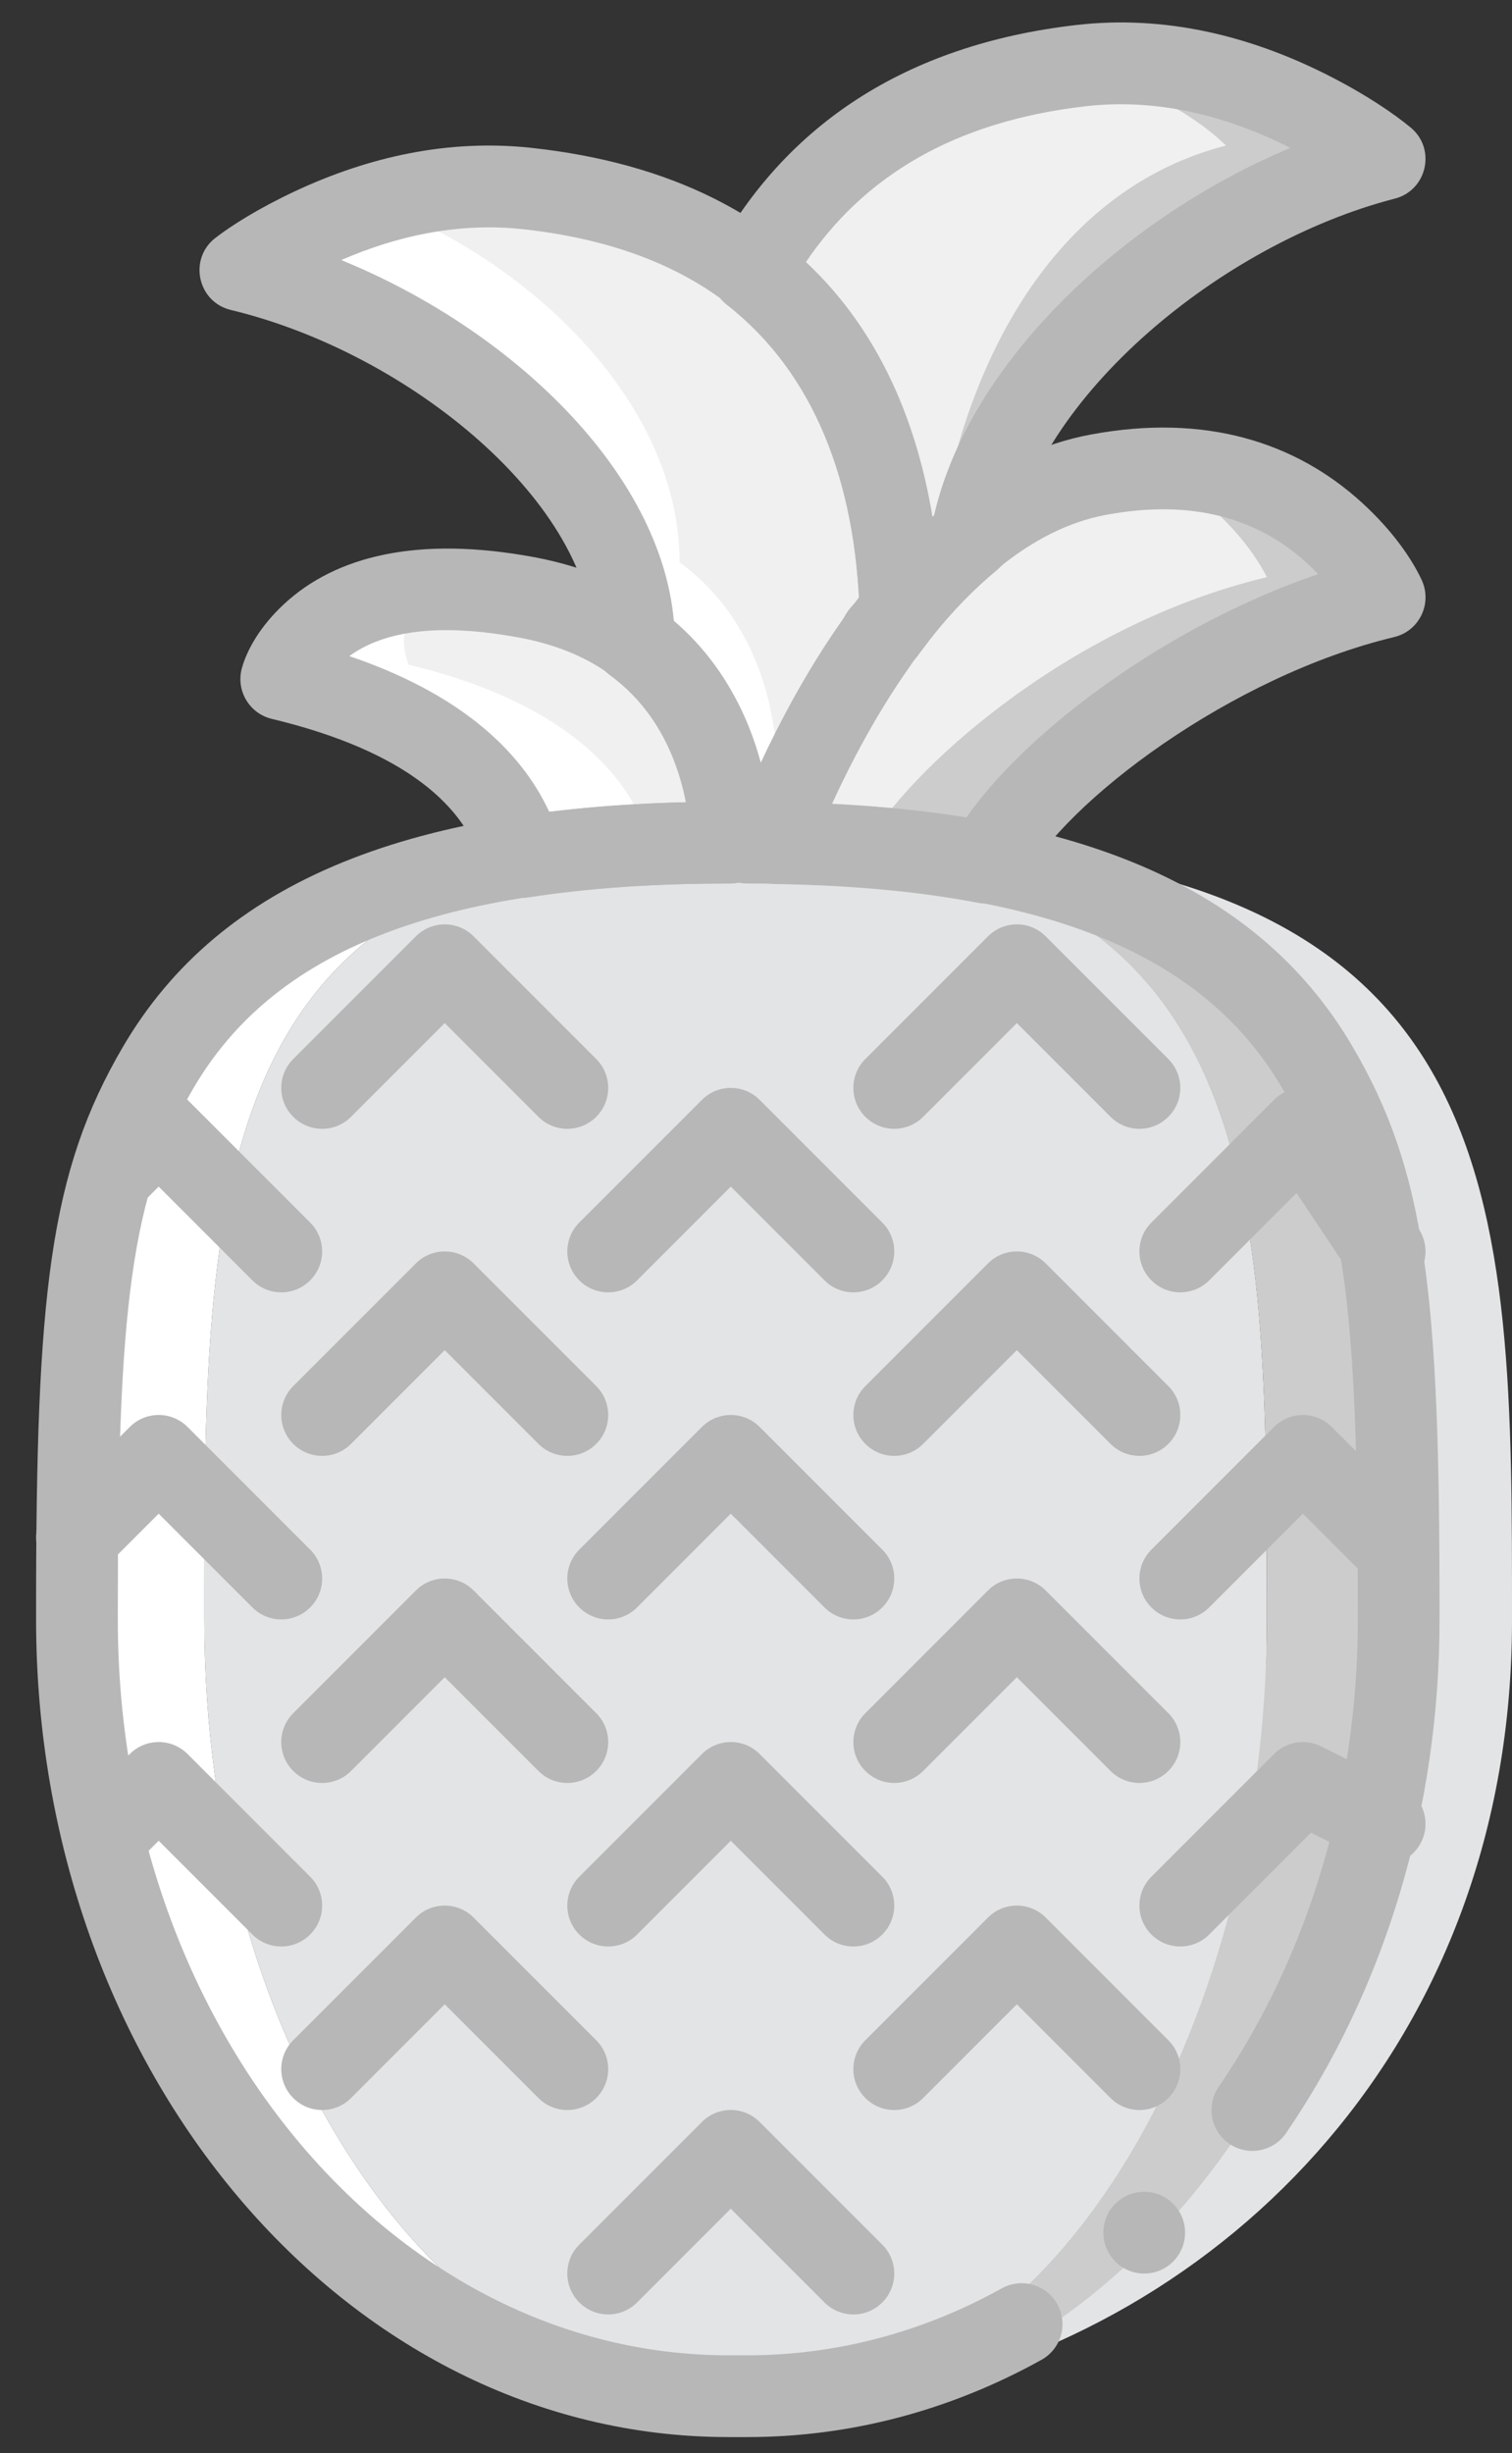 <?xml version="1.0" encoding="UTF-8"?>
<svg width="37px" height="60px" viewBox="0 0 37 60" version="1.1" xmlns="http://www.w3.org/2000/svg" xmlns:xlink="http://www.w3.org/1999/xlink">
    <rect x="0" y="0" width="37" height="60" fill="#333333" stroke="none"/>
    <!-- Generator: Sketch 43.2 (39069) - http://www.bohemiancoding.com/sketch -->
    <title>216 - Pineapple (Food, Eat, kitchen)</title>
    <desc>Created with Sketch.</desc>
    <defs></defs>
    <g id="Page-1" stroke="none" stroke-width="1" fill="none" fill-rule="evenodd">
        <g id="Icons" transform="translate(-611, -479)">
            <g id="216---Pineapple-(Food,-Eat,-kitchen)" transform="translate(611, 479)">
                <path d="M18.183,20.61 C31.091,20.61 31,29.117 31,39.61 C31,50.103 27.422,58.61 18.183,58.61 L17.817,58.61 C10.738,58.61 5,50.103 5,39.61 C5,29.117 4.908,20.61 17.817,20.61" id="Fill-1079" fill="#E3E4E5"></path>
                <path d="M5,39.61 C5,29.117 4.908,20.61 17.817,20.61 L17.6,20.61 C1.542,20.61 1.656,29.117 1.656,39.61 C1.656,50.103 8.794,58.61 17.6,58.61 L17.817,58.61 C10.738,58.61 5,50.103 5,39.61" id="Fill-1080" fill="#FFFFFF"></path>
                <path d="M18.706,20.621 C31.08,20.854 31,29.263 31,39.61 C31,49.842 25.541,58.968 18.706,58.571 C28.083,59.116 34,49.842 34,39.61 C34,29.263 34.099,20.854 18.706,20.621" id="Fill-1081" fill="#CCCCCC"></path>
                <path d="M21.706,20.66 C34.08,20.892 34,29.302 34,39.649 C34,49.881 27.594,57.453 21.706,58.61 C30.058,56.97 37,49.881 37,39.649 C37,29.302 37.099,20.892 21.706,20.66" id="Fill-1082" fill="#E3E4E5"></path>
                <path d="M22.036,14.939 C22.551,14.295 23.131,13.693 23.764,13.169 C24.556,8.609 29.999,4.891 33.883,3.889 C33.883,3.889 30.565,1.129 26.45,1.605 C22.187,2.098 19.762,4.189 18.395,6.661 C21.275,8.91 21.954,12.454 22.036,14.939" id="Fill-1083" fill="#CCCCCC"></path>
                <path d="M22,14.61 C22.515,13.966 22.366,13.364 23,12.84 C23.791,8.28 26.115,4.562 30,3.56 C30,3.56 27.682,1.134 23.567,1.61 C23.386,1.631 19.465,4.332 18.359,6.332 C21.24,8.581 21.918,12.125 22,14.61" id="Fill-1084" fill="#F0F0F0"></path>
                <path d="M24.137,21.103 C24.956,19.551 28.817,15.824 33.883,14.61 C33.883,14.61 32.05,10.652 26.884,11.61 C21.716,12.568 18.884,20.61 18.884,20.61 C18.884,20.61 18.912,20.615 18.953,20.622 C20.924,20.652 22.642,20.817 24.137,21.103" id="Fill-1085" fill="#CCCCCC"></path>
                <path d="M21.254,20.61 C22.073,19.058 25.934,15.331 31,14.117 C31,14.117 29.166,10.159 24,11.117 C18.833,12.076 16,20.117 16,20.117 C16,20.117 16.028,20.122 16.069,20.129 C18.041,20.159 19.759,20.324 21.254,20.61" id="Fill-1086" fill="#F0F0F0"></path>
                <path d="M12.896,21.152 C14.372,20.924 16.041,20.801 17.944,20.801 L17.999,20.801 C17.999,20.801 18.166,15.759 12.999,14.801 C7.832,13.842 6.999,16.801 6.999,16.801 C11.466,17.872 12.605,20.062 12.896,21.152" id="Fill-1087" fill="#FFFFFF"></path>
                <path d="M15.896,20.61 C17.372,20.382 16.041,20.259 17.944,20.259 L18,20.259 C18.186,14.628 13.653,14.546 14,14.61 C8.833,13.652 9.999,16.259 9.999,16.259 C14.466,17.33 15.605,19.52 15.896,20.61" id="Fill-1088" fill="#F0F0F0"></path>
                <path d="M15.63,15.754 C17.89,17.406 17.997,20.153 18,20.592 C18.335,20.608 18.679,20.605 19.025,20.592 C19.17,20.198 20.046,17.91 21.59,15.733 C21.649,15.618 21.709,15.529 21.771,15.492 C21.845,15.39 21.923,15.291 21.999,15.191 C22.051,15.123 22.099,15.054 22.153,14.988 C22.034,11.362 20.647,5.481 13,4.658 C9.125,4.242 6,6.658 6,6.658 C9.951,7.605 15.625,11.325 15.63,15.754 L15.63,15.754 Z" id="Fill-1089" fill="#FFFFFF"></path>
                <path d="M16.63,13.754 C18.89,15.406 18.997,18.153 19,18.592 C19.335,18.608 19.679,18.605 20.025,18.592 C20.17,18.198 21.046,15.91 22.59,13.733 C22.649,13.618 22.709,13.529 22.771,13.492 C22.845,13.39 22.923,13.291 22.999,13.191 C23.051,13.123 23.099,13.054 23.153,12.988 C23.316,17.949 21.365,5.402 14,4.61 C10.125,4.193 8,4.61 8,4.61 C11.951,5.557 16.625,9.325 16.63,13.754 L16.63,13.754 Z" id="Fill-1090" fill="#F0F0F0"></path>
                <path d="M24.515,55.972 C22.577,57.047 20.464,57.61 18.283,57.61 L17.827,57.61 C9.616,57.61 2.883,49.586 2.883,39.61 C2.883,39.499 2.883,39.499 2.883,39.389 C2.883,32.042 3.193,29.241 4.738,26.609 C6.684,23.292 10.661,21.61 17.827,21.61 C18.379,21.61 18.827,21.162 18.827,20.61 C18.827,20.057 18.379,19.61 17.827,19.61 C10.018,19.61 5.373,21.575 3.013,25.597 C1.213,28.663 0.882,31.65 0.883,39.39 C0.883,39.5 0.883,39.5 0.883,39.61 C0.883,50.621 8.426,59.61 17.827,59.61 L18.283,59.61 C20.808,59.61 23.254,58.958 25.485,57.721 C25.968,57.453 26.142,56.845 25.875,56.362 C25.607,55.879 24.998,55.704 24.515,55.972 Z" id="Stroke-1465" fill="#B7B7B7" fill-rule="nonzero"></path>
                <path d="M18.283,21.61 C25.45,21.61 29.426,23.293 31.373,26.609 C32.917,29.242 33.228,32.043 33.227,39.39 C33.227,39.5 33.227,39.5 33.227,39.61 C33.227,43.845 32.009,47.848 29.821,51.045 C29.509,51.501 29.626,52.123 30.081,52.435 C30.537,52.747 31.159,52.631 31.471,52.175 C33.889,48.642 35.227,44.245 35.227,39.61 C35.227,39.5 35.227,39.5 35.227,39.39 C35.228,31.65 34.897,28.663 33.097,25.597 C30.738,21.576 26.092,19.61 18.283,19.61 C17.731,19.61 17.283,20.058 17.283,20.61 C17.283,21.162 17.731,21.61 18.283,21.61 Z" id="Stroke-1466" fill="#B7B7B7" fill-rule="nonzero"></path>
                <path d="M29,54.61 C29,54.058 28.552,53.61 28,53.61 C27.448,53.61 27,54.058 27,54.61 C27,55.162 27.448,55.61 28,55.61 C28.552,55.61 29,55.162 29,54.61" id="Fill-1467" fill="#B7B7B7"></path>
                <path d="M22.817,15.564 C22.237,16.289 21.067,15.901 21.036,14.972 C20.932,11.828 19.953,9.147 17.779,7.449 C17.392,7.147 17.282,6.608 17.52,6.177 C19.236,3.074 22.134,1.098 26.335,0.612 C28.473,0.365 30.55,0.859 32.47,1.827 C33.414,2.303 34.116,2.783 34.522,3.121 C35.149,3.642 34.922,4.654 34.133,4.858 C29.875,5.956 25.379,9.711 24.749,13.34 C24.708,13.575 24.585,13.788 24.401,13.94 C23.837,14.407 23.303,14.955 22.817,15.564 Z M22.871,13.014 C22.96,13.629 23.014,14.261 23.035,14.906 L22.036,14.939 L21.255,14.315 C21.736,13.713 22.26,13.158 22.816,12.665 C22.828,12.654 22.839,12.644 22.851,12.634 C22.942,12.554 23.034,12.476 23.126,12.399 L23.764,13.169 L22.778,12.998 C22.793,12.912 22.81,12.825 22.828,12.739 C22.836,12.704 22.843,12.669 22.851,12.634 C23.699,8.873 27.483,5.332 31.578,3.617 C29.971,2.807 28.268,2.402 26.565,2.599 C23.344,2.971 21.124,4.314 19.69,6.456 C21.419,8.085 22.405,10.229 22.816,12.665 C22.82,12.689 22.824,12.714 22.828,12.739 C22.843,12.83 22.857,12.922 22.871,13.014 Z" id="Stroke-1468" fill="#B7B7B7" fill-rule="nonzero"></path>
                <path d="M12.933,21.95 C12.428,22.028 11.945,21.713 11.814,21.219 C11.419,19.741 9.948,18.374 6.65,17.583 C6.098,17.45 5.767,16.886 5.92,16.339 C6.043,15.902 6.354,15.332 6.942,14.783 C8.224,13.588 10.245,13.104 13.065,13.627 C15.425,14.065 17.045,15.299 17.989,17.059 C18.388,17.803 18.64,18.592 18.775,19.383 C18.861,19.887 18.888,20.31 18.883,20.614 C18.883,20.633 18.883,20.633 18.882,20.643 C18.864,21.183 18.422,21.61 17.883,21.61 L17.828,21.61 C16.011,21.61 14.387,21.725 12.933,21.95 Z M8.547,16.048 L8.957,15.802 C8.808,15.875 8.672,15.957 8.547,16.048 Z M8.957,15.802 L8.547,16.048 C11.153,16.93 12.717,18.288 13.441,19.86 C14.487,19.731 15.603,19.651 16.796,19.623 C16.701,19.117 16.522,18.555 16.227,18.005 C15.563,16.767 14.448,15.918 12.7,15.594 C10.991,15.276 9.783,15.397 8.957,15.802 Z" id="Stroke-1469" fill="#B7B7B7" fill-rule="nonzero"></path>
                <path d="M25.022,21.57 C24.817,21.959 24.381,22.168 23.95,22.085 C22.493,21.806 20.827,21.651 18.937,21.622 L18.784,21.608 C18.725,21.597 18.725,21.597 18.708,21.594 C18.101,21.486 17.735,20.859 17.94,20.278 C17.97,20.194 18.024,20.049 18.103,19.849 C18.233,19.523 18.387,19.161 18.566,18.772 C19.076,17.661 19.68,16.549 20.381,15.506 C22.157,12.861 24.246,11.082 26.701,10.627 C29.485,10.11 31.702,10.81 33.33,12.297 C34.087,12.987 34.557,13.684 34.791,14.189 C35.056,14.763 34.731,15.435 34.117,15.582 C30.133,16.537 26.065,19.592 25.022,21.57 Z M18.953,20.622 L19.121,19.636 C19.07,19.627 19.07,19.627 19.059,19.625 L18.959,20.186 L18.953,20.622 Z M20.369,19.638 L20.356,19.667 C21.534,19.726 22.629,19.837 23.644,20.001 C25.134,17.861 28.589,15.29 32.256,14.043 C32.169,13.952 32.078,13.862 31.982,13.774 C30.802,12.697 29.213,12.195 27.066,12.593 C25.248,12.93 23.547,14.379 22.041,16.621 C21.406,17.567 20.851,18.586 20.384,19.606 C20.379,19.617 20.374,19.627 20.369,19.638 Z M20.369,19.638 L20.356,19.667 C20.36,19.657 20.365,19.647 20.369,19.638 Z" id="Stroke-1470" fill="#B7B7B7" fill-rule="nonzero"></path>
                <path d="M14.923,16.513 C14.666,16.325 14.513,16.026 14.513,15.707 C14.509,12.361 10.068,8.642 5.65,7.582 C4.833,7.386 4.607,6.332 5.271,5.819 C5.657,5.521 6.322,5.098 7.214,4.68 C9.023,3.832 10.978,3.399 12.99,3.615 C19.909,4.36 22.837,8.864 23.036,14.907 C23.044,15.149 22.963,15.386 22.81,15.573 C22.796,15.59 22.78,15.611 22.747,15.655 C22.702,15.717 22.702,15.717 22.678,15.748 C22.647,15.788 22.647,15.788 22.618,15.827 C22.531,15.94 22.498,15.983 22.464,16.031 C22.384,16.141 22.283,16.233 22.167,16.302 C22.318,16.212 22.347,16.172 22.363,16.141 L22.289,16.263 C21.64,17.178 21.064,18.184 20.567,19.217 C20.241,19.893 20,20.473 19.847,20.889 C19.707,21.269 19.353,21.527 18.949,21.543 C18.555,21.559 18.186,21.559 17.835,21.543 C17.305,21.517 16.887,21.082 16.883,20.551 C16.88,20.116 16.802,19.528 16.594,18.89 C16.28,17.928 15.74,17.11 14.923,16.513 Z M8.351,6.361 L9.38,5.975 C9.033,6.084 8.69,6.214 8.351,6.361 Z M12.776,5.604 C11.631,5.481 10.488,5.626 9.38,5.975 L8.351,6.361 C12.523,8.063 16.178,11.55 16.491,15.205 C17.458,16.032 18.108,17.085 18.495,18.269 C18.539,18.404 18.579,18.537 18.614,18.667 C18.697,18.974 18.759,19.268 18.801,19.547 C18.856,19.906 18.881,20.238 18.883,20.534 C18.883,20.535 17.883,20.544 17.883,20.544 L17.931,19.545 C18.026,19.549 18.123,19.552 18.223,19.554 C18.407,19.557 18.599,19.554 18.801,19.547 C18.823,19.546 18.845,19.545 18.868,19.545 L18.908,20.544 L17.97,20.198 C18.039,20.009 18.124,19.792 18.223,19.554 C18.335,19.285 18.465,18.987 18.614,18.667 C18.663,18.564 18.713,18.457 18.765,18.349 C19.298,17.242 19.915,16.16 20.619,15.161 C20.709,14.994 20.804,14.857 20.93,14.741 C20.959,14.714 20.991,14.689 21.024,14.664 C21.06,14.636 21.1,14.61 21.142,14.585 L21.654,15.444 L20.845,14.856 C20.873,14.818 20.898,14.783 20.93,14.741 C20.953,14.711 20.98,14.676 21.013,14.633 C21.06,14.572 21.06,14.572 21.088,14.535 C21.101,14.518 21.101,14.518 21.117,14.496 C21.191,14.396 21.221,14.356 21.262,14.306 L22.036,14.94 L21.037,14.973 C21.033,14.869 21.029,14.766 21.024,14.664 C20.759,9.654 18.4,6.209 12.776,5.604 Z" id="Stroke-1471" fill="#B7B7B7" fill-rule="nonzero"></path>
                <path d="M13.176,51.317 C13.566,51.708 14.2,51.708 14.59,51.317 C14.981,50.927 14.981,50.293 14.59,49.903 L11.59,46.903 C11.2,46.512 10.566,46.512 10.176,46.903 L7.176,49.903 C6.785,50.293 6.785,50.927 7.176,51.317 C7.566,51.708 8.2,51.708 8.59,51.317 L10.883,49.024 L13.176,51.317 Z" id="Stroke-1472" fill="#B7B7B7" fill-rule="nonzero"></path>
                <path d="M20.176,56.317 C20.566,56.708 21.2,56.708 21.59,56.317 C21.981,55.927 21.981,55.293 21.59,54.903 L18.59,51.903 C18.2,51.512 17.566,51.512 17.176,51.903 L14.176,54.903 C13.785,55.293 13.785,55.927 14.176,56.317 C14.566,56.708 15.2,56.708 15.59,56.317 L17.883,54.024 L20.176,56.317 Z" id="Stroke-1473" fill="#B7B7B7" fill-rule="nonzero"></path>
                <path d="M27.176,51.317 C27.567,51.708 28.2,51.708 28.59,51.317 C28.981,50.927 28.981,50.293 28.59,49.903 L25.59,46.903 C25.2,46.512 24.567,46.512 24.176,46.903 L21.176,49.903 C20.785,50.293 20.785,50.927 21.176,51.317 C21.567,51.708 22.2,51.708 22.59,51.317 L24.883,49.024 L27.176,51.317 Z" id="Stroke-1474" fill="#B7B7B7" fill-rule="nonzero"></path>
                <path d="M13.176,43.317 C13.566,43.708 14.2,43.708 14.59,43.317 C14.981,42.927 14.981,42.293 14.59,41.903 L11.59,38.903 C11.2,38.512 10.566,38.512 10.176,38.903 L7.176,41.903 C6.785,42.293 6.785,42.927 7.176,43.317 C7.566,43.708 8.2,43.708 8.59,43.317 L10.883,41.024 L13.176,43.317 Z" id="Stroke-1475" fill="#B7B7B7" fill-rule="nonzero"></path>
                <path d="M20.176,47.317 C20.566,47.708 21.2,47.708 21.59,47.317 C21.981,46.927 21.981,46.293 21.59,45.903 L18.59,42.903 C18.2,42.512 17.566,42.512 17.176,42.903 L14.176,45.903 C13.785,46.293 13.785,46.927 14.176,47.317 C14.566,47.708 15.2,47.708 15.59,47.317 L17.883,45.024 L20.176,47.317 Z" id="Stroke-1476" fill="#B7B7B7" fill-rule="nonzero"></path>
                <path d="M33.436,45.504 C33.93,45.751 34.531,45.551 34.778,45.057 C35.025,44.563 34.824,43.963 34.33,43.716 L32.33,42.716 C31.945,42.523 31.48,42.599 31.176,42.903 L28.176,45.903 C27.785,46.293 27.785,46.927 28.176,47.317 C28.567,47.708 29.2,47.708 29.59,47.317 L32.081,44.827 L33.436,45.504 Z" id="Stroke-1477" fill="#B7B7B7" fill-rule="nonzero"></path>
                <path d="M6.176,47.317 C6.566,47.708 7.2,47.708 7.59,47.317 C7.981,46.927 7.981,46.293 7.59,45.903 L4.59,42.903 C4.2,42.512 3.566,42.512 3.176,42.903 L2.176,43.903 C1.785,44.293 1.785,44.927 2.176,45.317 C2.566,45.708 3.2,45.708 3.59,45.317 L3.883,45.024 L6.176,47.317 Z" id="Stroke-1478" fill="#B7B7B7" fill-rule="nonzero"></path>
                <path d="M27.176,43.317 C27.567,43.708 28.2,43.708 28.59,43.317 C28.981,42.927 28.981,42.293 28.59,41.903 L25.59,38.903 C25.2,38.512 24.567,38.512 24.176,38.903 L21.176,41.903 C20.785,42.293 20.785,42.927 21.176,43.317 C21.567,43.708 22.2,43.708 22.59,43.317 L24.883,41.024 L27.176,43.317 Z" id="Stroke-1479" fill="#B7B7B7" fill-rule="nonzero"></path>
                <path d="M13.176,35.317 C13.566,35.708 14.2,35.708 14.59,35.317 C14.981,34.927 14.981,34.293 14.59,33.903 L11.59,30.903 C11.2,30.512 10.566,30.512 10.176,30.903 L7.176,33.903 C6.785,34.293 6.785,34.927 7.176,35.317 C7.566,35.708 8.2,35.708 8.59,35.317 L10.883,33.024 L13.176,35.317 Z" id="Stroke-1480" fill="#B7B7B7" fill-rule="nonzero"></path>
                <path d="M20.176,39.317 C20.566,39.708 21.2,39.708 21.59,39.317 C21.981,38.927 21.981,38.293 21.59,37.903 L18.59,34.903 C18.2,34.512 17.566,34.512 17.176,34.903 L14.176,37.903 C13.785,38.293 13.785,38.927 14.176,39.317 C14.566,39.708 15.2,39.708 15.59,39.317 L17.883,37.024 L20.176,39.317 Z" id="Stroke-1481" fill="#B7B7B7" fill-rule="nonzero"></path>
                <path d="M33.176,38.317 C33.567,38.708 34.2,38.708 34.59,38.317 C34.981,37.927 34.981,37.293 34.59,36.903 L32.59,34.903 C32.2,34.512 31.567,34.512 31.176,34.903 L28.176,37.903 C27.785,38.293 27.785,38.927 28.176,39.317 C28.567,39.708 29.2,39.708 29.59,39.317 L31.883,37.024 L33.176,38.317 Z" id="Stroke-1482" fill="#B7B7B7" fill-rule="nonzero"></path>
                <path d="M6.176,39.317 C6.566,39.708 7.2,39.708 7.59,39.317 C7.981,38.927 7.981,38.293 7.59,37.903 L4.59,34.903 C4.2,34.512 3.566,34.512 3.176,34.903 L1.176,36.903 C0.785,37.293 0.785,37.927 1.176,38.317 C1.566,38.708 2.2,38.708 2.59,38.317 L3.883,37.024 L6.176,39.317 Z" id="Stroke-1483" fill="#B7B7B7" fill-rule="nonzero"></path>
                <path d="M27.176,35.317 C27.567,35.708 28.2,35.708 28.59,35.317 C28.981,34.927 28.981,34.293 28.59,33.903 L25.59,30.903 C25.2,30.512 24.567,30.512 24.176,30.903 L21.176,33.903 C20.785,34.293 20.785,34.927 21.176,35.317 C21.567,35.708 22.2,35.708 22.59,35.317 L24.883,33.024 L27.176,35.317 Z" id="Stroke-1484" fill="#B7B7B7" fill-rule="nonzero"></path>
                <path d="M13.176,27.317 C13.566,27.708 14.2,27.708 14.59,27.317 C14.981,26.927 14.981,26.293 14.59,25.903 L11.59,22.903 C11.2,22.512 10.566,22.512 10.176,22.903 L7.176,25.903 C6.785,26.293 6.785,26.927 7.176,27.317 C7.566,27.708 8.2,27.708 8.59,27.317 L10.883,25.024 L13.176,27.317 Z" id="Stroke-1485" fill="#B7B7B7" fill-rule="nonzero"></path>
                <path d="M20.176,31.317 C20.566,31.708 21.2,31.708 21.59,31.317 C21.981,30.927 21.981,30.293 21.59,29.903 L18.59,26.903 C18.2,26.512 17.566,26.512 17.176,26.903 L14.176,29.903 C13.785,30.293 13.785,30.927 14.176,31.317 C14.566,31.708 15.2,31.708 15.59,31.317 L17.883,29.024 L20.176,31.317 Z" id="Stroke-1486" fill="#B7B7B7" fill-rule="nonzero"></path>
                <path d="M6.176,31.317 C6.566,31.708 7.2,31.708 7.59,31.317 C7.981,30.927 7.981,30.293 7.59,29.903 L4.59,26.903 C4.2,26.512 3.566,26.512 3.176,26.903 L2.176,27.903 C1.785,28.293 1.785,28.927 2.176,29.317 C2.566,29.708 3.2,29.708 3.59,29.317 L3.883,29.024 L6.176,31.317 Z" id="Stroke-1487" fill="#B7B7B7" fill-rule="nonzero"></path>
                <path d="M33.051,31.165 C33.357,31.624 33.978,31.748 34.438,31.442 C34.897,31.136 35.022,30.515 34.715,30.055 L32.715,27.055 C32.365,26.53 31.622,26.457 31.176,26.903 L28.176,29.903 C27.785,30.293 27.785,30.927 28.176,31.317 C28.567,31.708 29.2,31.708 29.59,31.317 L31.728,29.18 L33.051,31.165 Z" id="Stroke-1488" fill="#B7B7B7" fill-rule="nonzero"></path>
                <path d="M27.176,27.317 C27.567,27.708 28.2,27.708 28.59,27.317 C28.981,26.927 28.981,26.293 28.59,25.903 L25.59,22.903 C25.2,22.512 24.567,22.512 24.176,22.903 L21.176,25.903 C20.785,26.293 20.785,26.927 21.176,27.317 C21.567,27.708 22.2,27.708 22.59,27.317 L24.883,25.024 L27.176,27.317 Z" id="Stroke-1489" fill="#B7B7B7" fill-rule="nonzero"></path>
            </g>
        </g>
    </g>
</svg>